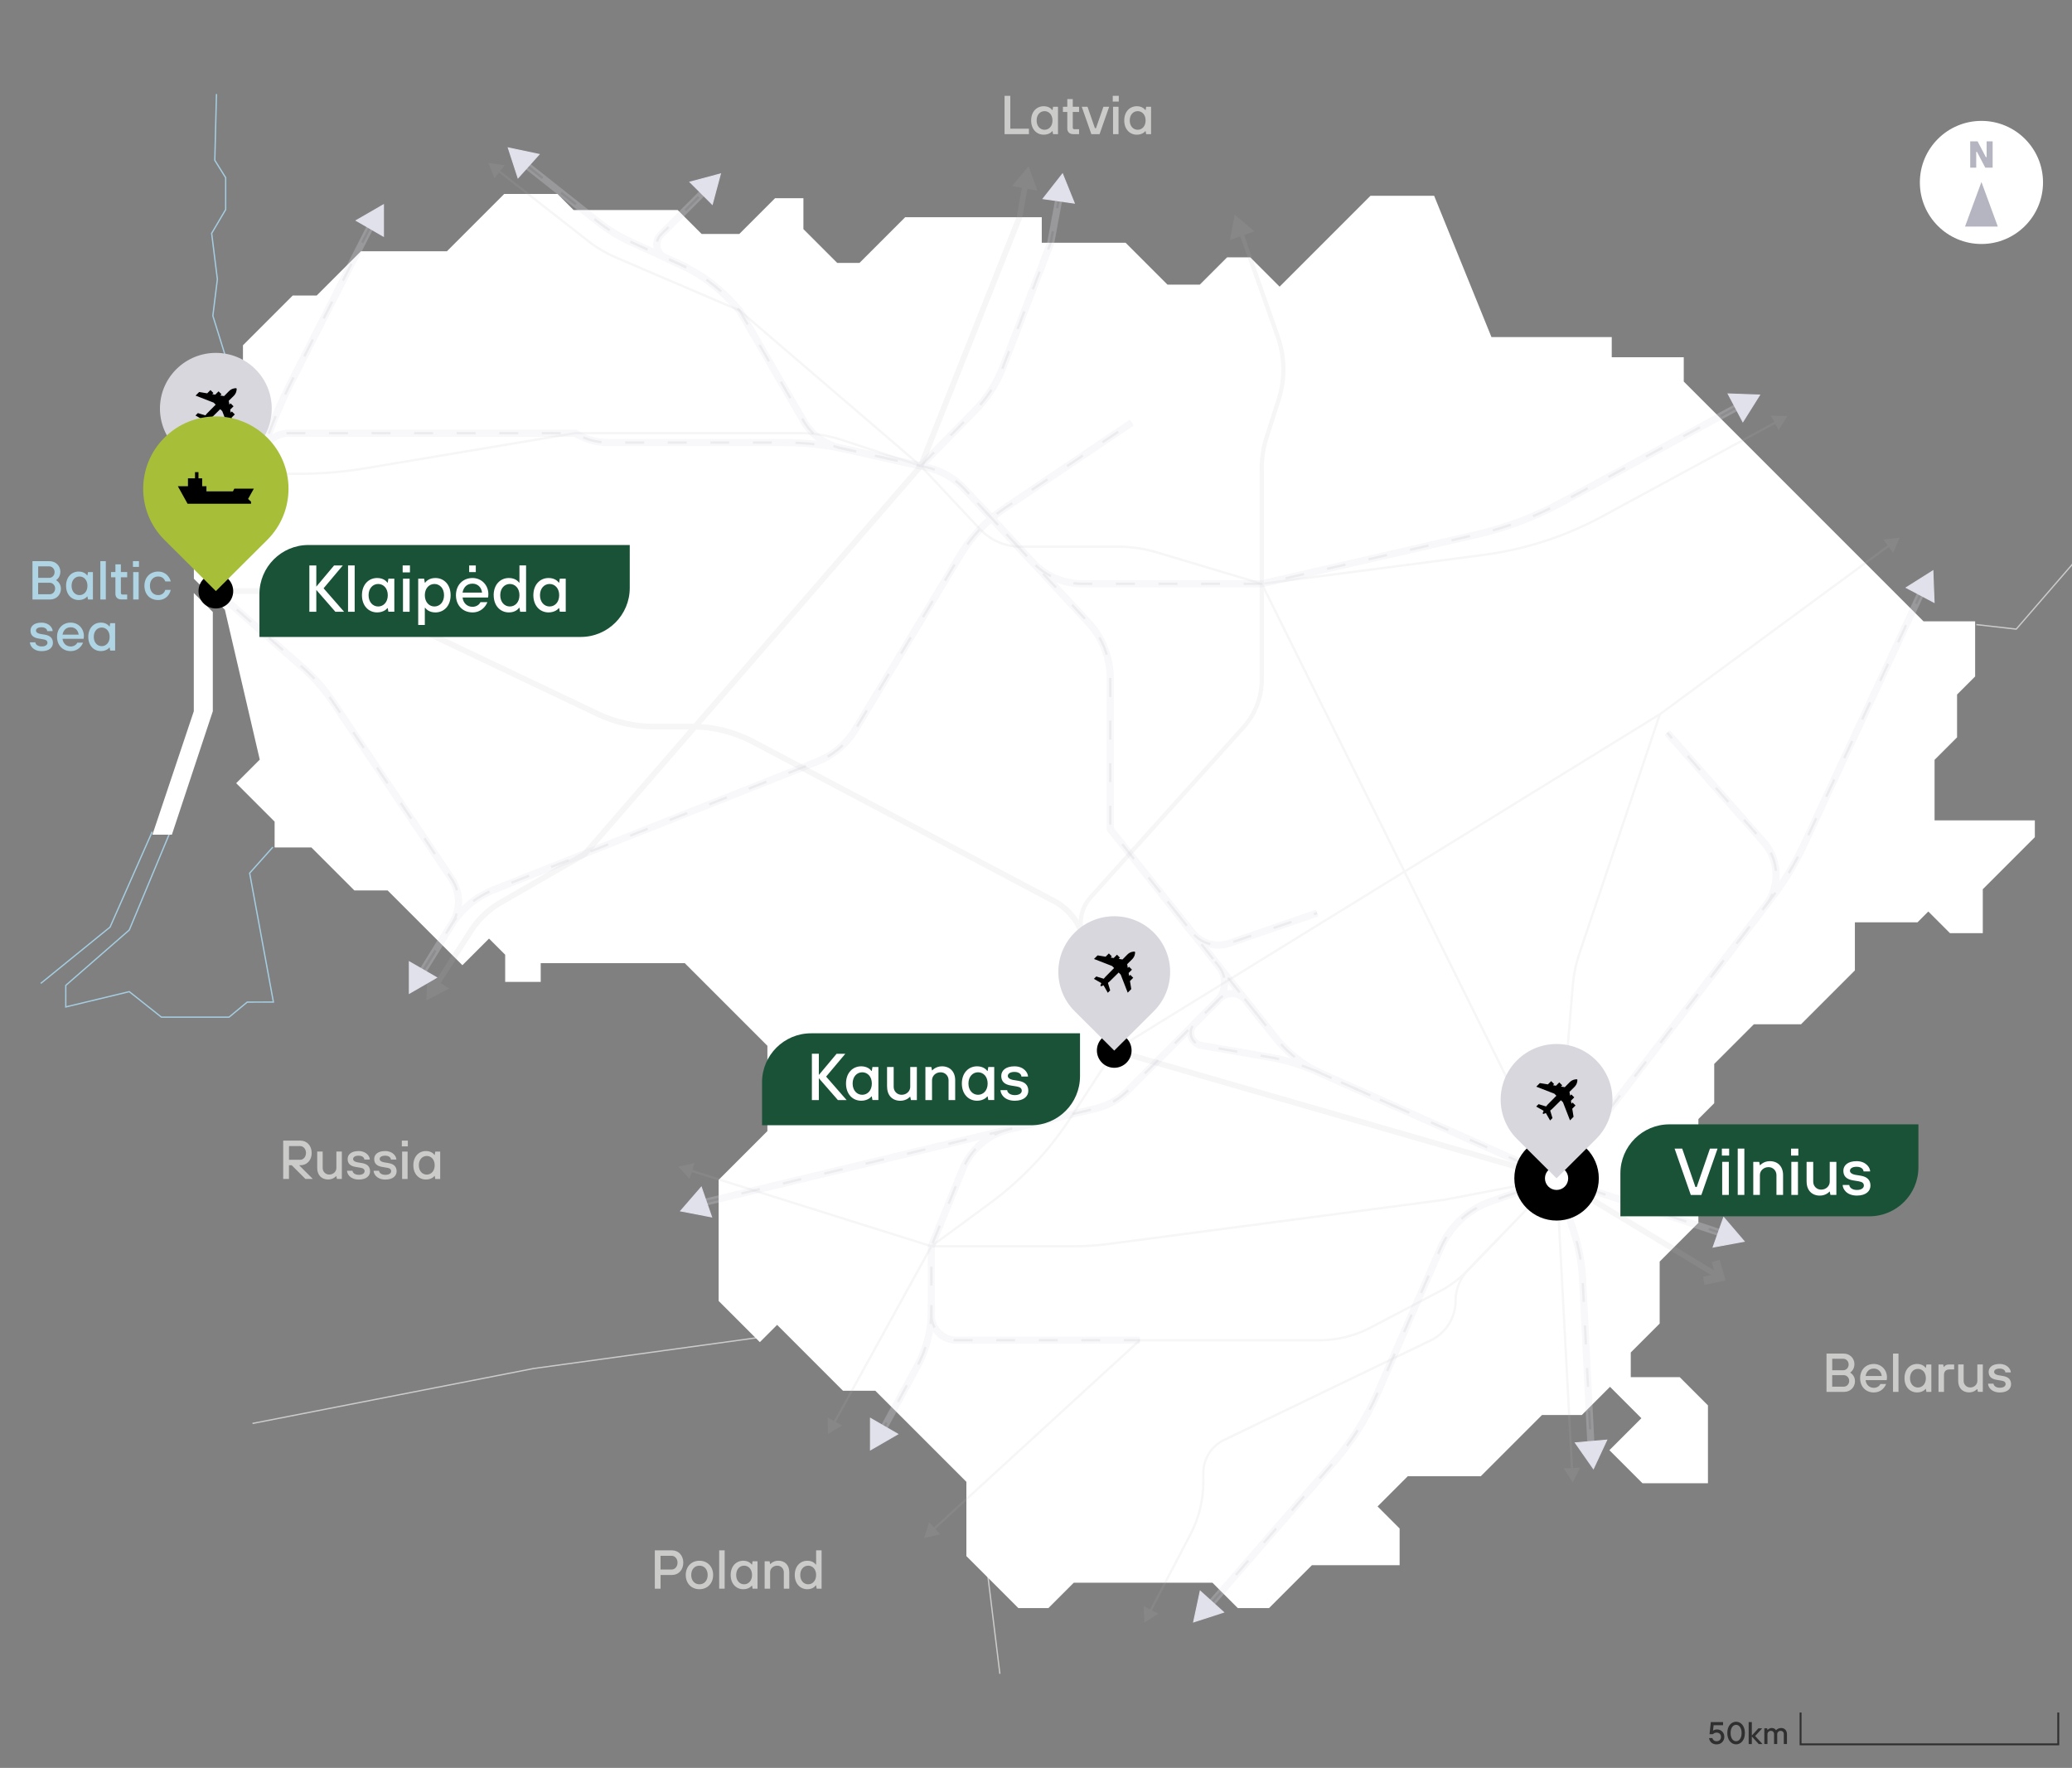 <?xml version="1.0" encoding="UTF-8"?> <svg xmlns="http://www.w3.org/2000/svg" width="572" height="488" viewBox="0 0 572 488"><rect x="0" y="0" width="572" height="488" fill="#808080" stroke="none"/><defs><style>.cls-1{fill:#afd4e4;}.cls-2{fill:#fff;}.cls-3{fill:#cbcbca;}.cls-4{stroke-width:.63px;}.cls-4,.cls-5,.cls-6,.cls-7,.cls-8,.cls-9,.cls-10,.cls-11,.cls-12{fill:none;}.cls-4,.cls-5,.cls-7,.cls-9,.cls-10,.cls-11,.cls-12{stroke-miterlimit:10;}.cls-4,.cls-6,.cls-10,.cls-11{stroke:#b4b4bf;}.cls-5{stroke-dasharray:2.61;stroke-width:1.31px;}.cls-5,.cls-12{stroke:#cbcbca;}.cls-13{fill:#a7be39;}.cls-14{fill:#e1e1eb;stroke:#e1e1eb;stroke-width:.29px;}.cls-15{mix-blend-mode:multiply;opacity:.25;}.cls-6{stroke-dasharray:5.22 6.53;stroke-width:.65px;}.cls-16{fill:#2f2f2f;}.cls-17{isolation:isolate;}.cls-7{stroke:#2f2f2f;stroke-width:.52px;}.cls-18{fill:#b4b5c0;}.cls-19{fill:#195236;}.cls-8{stroke:#e1e1eb;stroke-width:1.96px;}.cls-20{fill:#b4b4bf;}.cls-9{stroke:#a5cde1;}.cls-9,.cls-12{stroke-width:.36px;}.cls-21{fill:#d7d7dd;}.cls-22{fill:#aad2e6;}.cls-10{stroke-width:1.57px;}.cls-11{stroke-width:1.16px;}.cls-23{opacity:.5;}</style></defs><g class="cls-17"><g id="Layer_1"><polyline class="cls-12" points="69.71 392.92 147.28 377.76 209.51 369.19"></polyline><polyline class="cls-12" points="545.58 172.41 556.61 173.66 573.77 153.83"></polyline><line class="cls-12" x1="272.45" y1="432.83" x2="276.03" y2="462.04"></line><polyline class="cls-9" points="59.76 25.96 59.3 44.25 62.3 49.05 62.3 57.85 58.43 64.41 60.01 77.09 58.76 87.17 65.34 108.32"></polyline><polyline class="cls-9" points="46.82 230.02 35.69 256.71 18.16 272 18.16 277.95 35.69 273.73 44.56 280.77 63.23 280.77 68.24 276.62 75.48 276.6 68.92 241.01 75.33 233.83"></polyline><polyline class="cls-9" points="11.25 271.46 30.38 255.91 42.01 229.61"></polyline><path class="cls-2" d="M53.5,163.69l5.25,5.25v27.39l-11.3,34.07h-5.37l11.42-34.07v-32.65ZM534.06,226.42v-16.68l6.21-6.21v-11.81l4.99-4.99v-15.22h-14.25l-40.86-40.86h0s-25.33-25.33-25.33-25.33v-6.71h-19.88v-5.57h-33.21s-15.82-39-15.82-39h-17.57l-25.09,25.09-8.09-8.09h-6.41l-7.53,7.53h-8.92l-11.57-11.57h-23.14v-7.04h-37.71l-12.62,12.62h-6.13l-9.34-9.34v-8.53h-7.83l-9.87,9.87h-10.4l-6.61-6.61h-28.74l-4.43-4.43h-14.72s-15.81,15.81-15.81,15.81h-23.73l-12.23,12.23h-6.62l-13.73,13.73v12.73h-13.55v51.71l8.56,8.56,9.63,41.37-6.51,6.51,10.61,10.61v7.13h10.16l11.86,11.86h9.18l20.64,20.64,7.35-7.35,4.46,4.46v7.49h9.81v-5.17h39.76l22.82,22.82v23.54l-13.46,13.46v33.43l11.37,11.37,4.77-4.77,18.19,18.19h8.92l5.02,5.02,20.12,20.12v20.5l14.35,14.35h8.29l7-7h38.29l7,7h8.62l11.84-11.84h24.21v-10.13l-6.09-6.09s8.34-8.34,8.34-8.34h0s20.16,0,20.16,0l16.9-16.9h10.99l7.78-7.78,8.66,8.66-8.83,8.83,9.13,9.13h18.08v-21.49l-7.79-7.79h-13.52v-6.82l7.98-7.98v-17.11l10.69-10.69v-28.65l4.37-4.37v-10.85l10.95-10.95h13.02l14.86-14.86v-13.28h17.29l2.98-2.98,5.97,5.97h9.07v-12.12l14.36-14.36h.01v-4.64h-27.64Z"></path><g class="cls-23"><g class="cls-23"><path class="cls-5" d="M102.37,62.32l-21.64,42.47c-3.1,6.08-5.74,12.37-7.9,18.84l-13.24,39.54,23.89,21c3.23,2.84,6.08,6.08,8.47,9.65l32.7,48.73c2.48,3.69,2.57,8.49.23,12.27l-8.73,14.13"></path><path class="cls-5" d="M116.94,267.67l7.43-12.03c2.82-4.57,7.04-8.11,12.04-10.08l89.27-35.37c4.37-1.73,8.04-4.85,10.47-8.87l29.01-48.19c3.1-5.14,7.28-9.55,12.26-12.9l34.99-23.56"></path><path class="cls-5" d="M64.08,149.77l8.34-24.9c1.06-3.17,4.04-5.31,7.38-5.31h78.98c2.74,1.7,5.91,2.6,9.14,2.6h48.41c5.95,0,11.89.66,17.7,1.95l20.16,4.51,15.02-15.36c3.35-3.43,5.97-7.51,7.69-11.99l13.17-34.28,2.39-12.83"></path><path class="cls-5" d="M145.69,45.89l19.31,15.28c2.86,2.26,5.98,4.17,9.29,5.68l13.32,6.08c5.56,2.54,10.55,6.18,14.67,10.7l1.92,2.11,17.66,30.5c2.19,3.78,5.85,6.46,10.11,7.42l23.77,5.31c4.08.91,7.78,3.04,10.62,6.1l34.07,36.72c3.9,4.21,6.07,9.74,6.07,15.48v41.59l45.58,57.54c3.43,4.33,7.86,7.77,12.9,10.02l64.75,28.86,45.68,15.21"></path><path class="cls-5" d="M189.45,73.77l-5.84-2.66c-2.49-1.14-3.09-4.42-1.15-6.36l12.04-12.04"></path><path class="cls-5" d="M531.14,161.92l-33.14,71.23c-2.41,5.18-5.38,10.08-8.86,14.61l-59.43,77.49,4.82,14.98c1.35,4.2,2.15,8.56,2.37,12.97l2.33,46.3"></path><path class="cls-5" d="M429.71,325.26l-18.23,6.41c-6.15,2.16-11.13,6.79-13.74,12.77l-17.46,40.1c-2.99,6.87-7.01,13.24-11.92,18.89l-34.88,40.17"></path><path class="cls-5" d="M322.32,248.84l6.76,8.53c2.44,3.08,6.56,4.29,10.28,3.01l24.23-8.35"></path><path class="cls-5" d="M472.23,269.82l15.22-19.84c4.02-5.25,3.77-12.61-.6-17.57l-26.59-30.14"></path><path class="cls-5" d="M269.85,138.84l15.07,16.24c3.59,3.87,8.62,6.07,13.9,6.07h49.51l59.35-13.61c8.15-1.87,16.01-4.84,23.36-8.83l51.47-27.95"></path><path class="cls-5" d="M290.86,308.77l-12.15,2.91c-5.89,1.41-10.74,5.59-13.02,11.2l-8.57,21.13v19.04c0,3.81,3.09,6.89,6.89,6.89h50.66"></path><path class="cls-5" d="M257.12,360.26v1.49c0,5.38-1.35,10.67-3.91,15.39l-9.54,17.55"></path><path class="cls-5" d="M385.7,305.65l-21.81-9.72c-4.39-1.96-9.01-3.36-13.75-4.17l-18.49-3.18c-2.83-.49-3.93-3.96-1.9-5.99l6.89-6.89c2.06-2.06,5.46-1.87,7.28.42l6.07,7.65"></path><path class="cls-5" d="M193.25,332.18l109.28-26.2c3.31-.79,6.33-2.48,8.73-4.89l24.68-24.68c2.61-2.61,2.85-6.76.56-9.65l-3.35-4.24"></path><path class="cls-8" d="M102.37,62.32l-21.64,42.47c-3.1,6.08-5.74,12.37-7.9,18.84l-13.24,39.54,23.89,21c3.23,2.84,6.08,6.08,8.47,9.65l32.7,48.73c2.48,3.69,2.57,8.49.23,12.27l-8.73,14.13"></path><path class="cls-8" d="M116.94,267.67l7.43-12.03c2.82-4.57,7.04-8.11,12.04-10.08l89.27-35.37c4.37-1.73,8.04-4.85,10.47-8.87l29.01-48.19c3.1-5.14,7.28-9.55,12.26-12.9l34.99-23.56"></path><path class="cls-8" d="M64.08,149.77l8.34-24.9c1.06-3.17,4.04-5.31,7.38-5.31h78.98c2.74,1.7,5.91,2.6,9.14,2.6h48.41c5.95,0,11.89.66,17.7,1.95l20.16,4.51,15.02-15.36c3.35-3.43,5.97-7.51,7.69-11.99l13.17-34.28,2.39-12.83"></path><path class="cls-8" d="M145.69,45.89l19.31,15.28c2.86,2.26,5.98,4.17,9.29,5.68l13.32,6.08c5.56,2.54,10.55,6.18,14.67,10.7l1.92,2.11,17.66,30.5c2.19,3.78,5.85,6.46,10.11,7.42l23.77,5.31c4.08.91,7.78,3.04,10.62,6.1l34.07,36.72c3.9,4.21,6.07,9.74,6.07,15.48v41.59l45.58,57.54c3.43,4.33,7.86,7.77,12.9,10.02l64.75,28.86,45.68,15.21"></path><path class="cls-8" d="M189.45,73.77l-5.84-2.66c-2.49-1.14-3.09-4.42-1.15-6.36l12.04-12.04"></path><path class="cls-8" d="M531.14,161.92l-33.14,71.23c-2.41,5.18-5.38,10.08-8.86,14.61l-59.43,77.49,4.82,14.98c1.35,4.2,2.15,8.56,2.37,12.97l2.33,46.3"></path><path class="cls-8" d="M429.71,325.26l-18.23,6.41c-6.15,2.16-11.13,6.79-13.74,12.77l-17.46,40.1c-2.99,6.87-7.01,13.24-11.92,18.89l-34.88,40.17"></path><path class="cls-8" d="M322.32,248.84l6.76,8.53c2.44,3.08,6.56,4.29,10.28,3.01l24.23-8.35"></path><path class="cls-8" d="M472.23,269.82l15.22-19.84c4.02-5.25,3.77-12.61-.6-17.57l-26.59-30.14"></path><path class="cls-8" d="M269.85,138.84l15.07,16.24c3.59,3.87,8.62,6.07,13.9,6.07h49.51l59.35-13.61c8.15-1.87,16.01-4.84,23.36-8.83l51.47-27.95"></path><path class="cls-8" d="M290.86,308.77l-12.15,2.91c-5.89,1.41-10.74,5.59-13.02,11.2l-8.57,21.13v19.04c0,3.81,3.09,6.89,6.89,6.89h50.66"></path><path class="cls-8" d="M257.12,360.26v1.49c0,5.38-1.35,10.67-3.91,15.39l-9.54,17.55"></path><path class="cls-8" d="M385.7,305.65l-21.81-9.72c-4.39-1.96-9.01-3.36-13.75-4.17l-18.49-3.18c-2.83-.49-3.93-3.96-1.9-5.99l6.89-6.89c2.06-2.06,5.46-1.87,7.28.42l6.07,7.65"></path><path class="cls-8" d="M193.25,332.18l109.28-26.2c3.31-.79,6.33-2.48,8.73-4.89l24.68-24.68c2.61-2.61,2.85-6.76.56-9.65l-3.35-4.24"></path><path class="cls-6" d="M102.37,62.32l-21.64,42.47c-3.1,6.08-5.74,12.37-7.9,18.84l-13.24,39.54,23.89,21c3.23,2.84,6.08,6.08,8.47,9.65l32.7,48.73c2.48,3.69,2.57,8.49.23,12.27l-8.73,14.13"></path><path class="cls-6" d="M116.94,267.67l7.43-12.03c2.82-4.57,7.04-8.11,12.04-10.08l89.27-35.37c4.37-1.73,8.04-4.85,10.47-8.87l29.01-48.19c3.1-5.14,7.28-9.55,12.26-12.9l34.99-23.56"></path><path class="cls-6" d="M64.08,149.77l8.34-24.9c1.06-3.17,4.04-5.31,7.38-5.31h78.98c2.74,1.7,5.91,2.6,9.14,2.6h48.41c5.95,0,11.89.66,17.7,1.95l20.16,4.51,15.02-15.36c3.35-3.43,5.97-7.51,7.69-11.99l13.17-34.28,2.39-12.83"></path><path class="cls-6" d="M145.69,45.89l19.31,15.28c2.86,2.26,5.98,4.17,9.29,5.68l13.32,6.08c5.56,2.54,10.55,6.18,14.67,10.7l1.92,2.11,17.66,30.5c2.19,3.78,5.85,6.46,10.11,7.42l23.77,5.31c4.08.91,7.78,3.04,10.62,6.1l34.07,36.72c3.9,4.21,6.07,9.74,6.07,15.48v41.59l45.58,57.54c3.43,4.33,7.86,7.77,12.9,10.02l64.75,28.86,45.68,15.21"></path><path class="cls-6" d="M189.45,73.77l-5.84-2.66c-2.49-1.14-3.09-4.42-1.15-6.36l12.04-12.04"></path><path class="cls-6" d="M531.14,161.92l-33.14,71.23c-2.41,5.18-5.38,10.08-8.86,14.61l-59.43,77.49,4.82,14.98c1.35,4.2,2.15,8.56,2.37,12.97l2.33,46.3"></path><path class="cls-6" d="M429.71,325.26l-18.23,6.41c-6.15,2.16-11.13,6.79-13.74,12.77l-17.46,40.1c-2.99,6.87-7.01,13.24-11.92,18.89l-34.88,40.17"></path><path class="cls-6" d="M322.32,248.84l6.76,8.53c2.44,3.08,6.56,4.29,10.28,3.01l24.23-8.35"></path><path class="cls-6" d="M472.23,269.82l15.22-19.84c4.02-5.25,3.77-12.61-.6-17.57l-26.59-30.14"></path><path class="cls-6" d="M269.85,138.84l15.07,16.24c3.59,3.87,8.62,6.07,13.9,6.07h49.51l59.35-13.61c8.15-1.87,16.01-4.84,23.36-8.83l51.47-27.95"></path><path class="cls-6" d="M290.86,308.77l-12.15,2.91c-5.89,1.41-10.74,5.59-13.02,11.2l-8.57,21.13v19.04c0,3.81,3.09,6.89,6.89,6.89h50.66"></path><path class="cls-6" d="M257.12,360.26v1.49c0,5.38-1.35,10.67-3.91,15.39l-9.54,17.55"></path><path class="cls-6" d="M385.7,305.65l-21.81-9.72c-4.39-1.96-9.01-3.36-13.75-4.17l-18.49-3.18c-2.83-.49-3.93-3.96-1.9-5.99l6.89-6.89c2.06-2.06,5.46-1.87,7.28.42l6.07,7.65"></path><path class="cls-6" d="M193.25,332.18l109.28-26.2c3.31-.79,6.33-2.48,8.73-4.89l24.68-24.68c2.61-2.61,2.85-6.76.56-9.65l-3.35-4.24"></path></g><g class="cls-15"><path class="cls-10" d="M59.59,163.17h25.98c5.37,0,10.68,1.2,15.53,3.51l63.88,30.38c4.85,2.31,10.16,3.51,15.53,3.51h10.48c5.9,0,11.71,1.44,16.92,4.2l83.05,43.95c3.98,2.11,6.92,5.77,8.11,10.11l8.54,31.15,122.11,35.28,45.01,27.21"></path><polygon class="cls-10" points="471.16 353.75 471.02 353.05 474.48 352.33 473.51 348.92 474.2 348.72 475.39 352.87 471.16 353.75"></polygon><path class="cls-4" d="M521.79,150.37l-63.56,46.78-150.63,92.83-12.09,18.61c-5.93,9.12-13.45,17.1-22.22,23.54l-16.17,11.88-26.96,48.95"></path><polygon class="cls-20" points="519.89 148.92 524.45 148.42 522.61 152.62 519.89 148.92"></polygon><polygon class="cls-20" points="228.47 391.27 228.57 395.86 232.5 393.49 228.47 391.27"></polygon><path class="cls-10" d="M120.46,271.82l9.53-14.87c2.07-3.23,4.89-5.92,8.22-7.83l23.16-13.33,92.82-107.16,27.25-68.67,1.61-8.98"></path><polygon class="cls-20" points="124.04 272.87 117.68 276.16 118.01 269 124.04 272.87"></polygon><polygon class="cls-20" points="286.4 52.63 283.97 45.89 279.35 51.37 286.4 52.63"></polygon><path class="cls-11" d="M342.57,64.09l10.16,28.8c1.98,5.62,2.07,11.73.26,17.4l-3.36,10.53c-.86,2.69-1.3,5.49-1.3,8.31v58.48c0,4.84-1.79,9.51-5.03,13.11l-42.24,46.99c-2.41,2.68-3.29,6.41-2.34,9.89l3.35,12.21"></path><polygon class="cls-20" points="339.54 66.27 340.85 59.23 346.29 63.89 339.54 66.27"></polygon><path class="cls-4" d="M190.41,323.04l66.71,20.97h39.48c3.03,0,6.06-.2,9.06-.59l92.87-12.21,31.19-5.95"></path><polygon class="cls-20" points="190.36 325.44 187.26 322.05 191.74 321.05 190.36 325.44"></polygon><path class="cls-4" d="M429.71,325.26l-81.38-164.11-28.9-8.66c-3.5-1.05-7.13-1.58-10.78-1.58h-26.93c-4.23,0-8.27-1.75-11.16-4.83l-16.37-17.46-21.72-7.16c-3.82-1.26-7.81-1.9-11.83-1.9h-61.87l-57.83,9.69c-6.13,1.03-12.33,1.54-18.54,1.54h-28.9"></path><path class="cls-4" d="M257.53,422.3l57.13-52.35h49.63c4.88,0,9.69-1.19,14.01-3.46l19.23-10.1c2.85-1.5,5.44-3.44,7.67-5.75l24.51-25.39"></path><polygon class="cls-20" points="259.58 423.54 255.1 424.54 256.48 420.16 259.58 423.54"></polygon><path class="cls-4" d="M317.43,444.98l11.23-21.49c2.32-4.44,3.53-9.37,3.53-14.38v-2.5c0-3.89,2.23-7.44,5.73-9.13l57.02-27.47c4.21-2.03,6.89-6.29,6.89-10.96,0-3.15,1.22-6.18,3.41-8.45l8.79-9.11"></path><polygon class="cls-20" points="319.78 445.45 315.9 447.91 315.71 443.32 319.78 445.45"></polygon><path class="cls-4" d="M458.23,197.15l-22.27,66.2c-.92,2.73-1.5,5.56-1.74,8.42l-4.5,53.48"></path><line class="cls-4" x1="429.71" y1="325.26" x2="434" y2="405.89"></line><polygon class="cls-20" points="431.67 405.34 434.18 409.19 436.26 405.1 431.67 405.34"></polygon><path class="cls-4" d="M348.33,161.15l61.23-7.98c11.42-1.49,22.47-5.06,32.6-10.54l48.36-26.21"></path><polygon class="cls-20" points="491.03 118.75 493.43 114.84 488.84 114.71 491.03 118.75"></polygon><path class="cls-4" d="M254.19,128.62l-49.99-42.89-34.19-14.67c-2.66-1.14-5.17-2.62-7.46-4.39l-25.15-19.68"></path><polygon class="cls-20" points="139.34 45.59 134.8 44.95 136.51 49.21 139.34 45.59"></polygon></g></g><polygon class="cls-14" points="485.74 109.05 477.09 108.74 481.14 116.39 485.74 109.05"></polygon><polygon class="cls-14" points="533.59 157.59 526.26 162.21 533.92 166.25 533.59 157.59"></polygon><polygon class="cls-14" points="293.32 48.03 287.98 54.84 296.56 56.06 293.32 48.03"></polygon><polygon class="cls-14" points="198.87 48.02 190.5 50.26 196.63 56.38 198.87 48.02"></polygon><polygon class="cls-14" points="140.33 40.83 143.01 49.07 148.8 42.62 140.33 40.83"></polygon><polygon class="cls-14" points="105.85 56.54 98.35 60.87 105.85 65.2 105.85 56.54"></polygon><polygon class="cls-14" points="113.01 274.17 120.51 269.84 113.01 265.51 113.01 274.17"></polygon><polygon class="cls-14" points="187.93 334.26 196.43 335.9 193.6 327.72 187.93 334.26"></polygon><polygon class="cls-14" points="240.31 400.2 247.81 395.86 240.31 391.53 240.31 400.2"></polygon><polygon class="cls-14" points="329.53 447.7 337.77 445.03 331.34 439.23 329.53 447.7"></polygon><polygon class="cls-14" points="439.88 405.38 443.54 397.53 434.91 398.28 439.88 405.38"></polygon><polygon class="cls-14" points="481.47 342.65 475.84 336.07 472.95 344.23 481.47 342.65"></polygon><circle cx="59.59" cy="163.17" r="4.79"></circle><circle cx="307.6" cy="289.96" r="4.79"></circle><path class="cls-1" d="M16.66,157.84c0,1.59-1.13,2.27-1.13,2.27v.08s1.29.68,1.29,2.34-1.29,2.95-2.98,2.95h-4.88v-10.58h4.69c1.74,0,3.02,1.29,3.02,2.95ZM15.07,157.92c0-.91-.68-1.59-1.51-1.59h-3.02v3.18h3.02c.83,0,1.51-.68,1.51-1.59ZM15.22,162.45c0-.91-.68-1.59-1.51-1.59h-3.18v3.18h3.18c.83,0,1.51-.68,1.51-1.59Z"></path><path class="cls-1" d="M18.24,161.7c0-2.42,1.51-3.93,3.48-3.93,1.44,0,2.12.76,2.34,1.06h.08l.15-.91h1.36v7.56h-1.36l-.15-.83h-.08c-.15.23-.91.98-2.34.98-1.97,0-3.48-1.51-3.48-3.93ZM24.14,161.7c0-1.59-.98-2.57-2.19-2.57s-2.19.98-2.19,2.57.98,2.57,2.19,2.57,2.19-.98,2.19-2.57Z"></path><path class="cls-1" d="M29.21,165.48h-1.51v-10.58h1.51v10.58Z"></path><path class="cls-1" d="M31.86,163.89v-4.54h-1.21v-1.44h1.21v-2.12h1.51v2.12h1.74v1.44h-1.74v4.31c0,.3.15.45.45.45h1.29v1.36h-1.59c-1.06,0-1.66-.6-1.66-1.59Z"></path><path class="cls-1" d="M38.36,156.48h-1.66v-1.59h1.66v1.59ZM38.28,165.48h-1.51v-7.56h1.51v7.56Z"></path><path class="cls-1" d="M39.87,161.7c0-2.34,1.59-3.93,3.78-3.93s3.25,1.66,3.48,2.72h-1.51c-.23-.68-.83-1.36-1.96-1.36-1.29,0-2.27.98-2.27,2.57s.98,2.57,2.27,2.57c1.21,0,1.81-.83,1.96-1.44h1.51c-.23,1.13-1.21,2.8-3.48,2.8s-3.78-1.59-3.78-3.93Z"></path><path class="cls-1" d="M8.26,177.31h1.51c0,.45.53,1.13,1.74,1.13,1.13,0,1.59-.53,1.59-.98,0-.53-.3-.85-1.13-.98l-1.36-.23c-1.44-.24-2.19-.91-2.19-2.19,0-1.21.98-2.19,3.02-2.19,2.19,0,3.1,1.51,3.1,2.34h-1.51c0-.45-.45-1.06-1.59-1.06-1.06,0-1.51.45-1.51.91s.45.77,1.13.91l1.36.23c1.44.24,2.19.98,2.19,2.27,0,1.21-.98,2.27-3.1,2.27-2.42,0-3.25-1.59-3.25-2.42Z"></path><path class="cls-1" d="M15.75,175.79c0-2.34,1.59-3.93,3.78-3.93,2.04,0,3.63,1.59,3.63,3.71,0,.45-.08.76-.08.76h-5.82c.15,1.29,1.06,2.12,2.27,2.12.91,0,1.59-.53,1.81-1.06h1.59c-.38.98-1.44,2.34-3.4,2.34-2.19,0-3.78-1.59-3.78-3.93ZM19.53,173.15c-1.29,0-2.04.83-2.27,2.04h4.46c-.15-1.21-.98-2.04-2.19-2.04Z"></path><path class="cls-1" d="M24.37,175.79c0-2.42,1.51-3.93,3.48-3.93,1.44,0,2.12.76,2.34,1.06h.08l.15-.91h1.36v7.56h-1.36l-.15-.83h-.08c-.15.23-.91.98-2.34.98-1.97,0-3.48-1.51-3.48-3.93ZM30.27,175.79c0-1.59-.98-2.57-2.19-2.57s-2.19.98-2.19,2.57.98,2.57,2.19,2.57,2.19-.98,2.19-2.57Z"></path><circle cx="429.71" cy="325.26" r="11.66"></circle><circle class="cls-2" cx="429.71" cy="325.26" r="3.21"></circle><polygon class="cls-22" points="562.63 230.96 562.62 230.98 562.63 230.98 562.63 230.96"></polygon><path class="cls-16" d="M471.81,479.77h.91c.09.43.48.87,1.17.87.74,0,1.21-.48,1.21-1.21,0-.69-.48-1.17-1.21-1.17-.48,0-.82.22-1,.43h-.95l.35-3.34h3.38v.87h-2.6l-.17,1.47h.04c.26-.17.61-.3,1.08-.3,1.13,0,2,.87,2,2.04s-.87,2.08-2.13,2.08c-1.43,0-2-1-2.08-1.73Z"></path><path class="cls-16" d="M476.84,478.38c0-1.99,1.13-3.12,2.43-3.12s2.43,1.13,2.43,3.12-1.13,3.12-2.43,3.12-2.43-1.13-2.43-3.12ZM480.79,478.38c0-1.52-.74-2.26-1.52-2.26s-1.52.74-1.52,2.26.74,2.26,1.52,2.26,1.52-.74,1.52-2.26Z"></path><path class="cls-16" d="M483.61,479.07l1.82-1.99h1.04l-1.95,2.13,2.04,2.21h-1.04l-1.91-2.08v2.08h-.87v-6.07h.87v3.73Z"></path><path class="cls-16" d="M487.94,477.51h.04s.43-.52,1.13-.52c.87,0,1.17.61,1.17.61h.04s.43-.61,1.43-.61c.91,0,1.56.69,1.56,1.68v2.74h-.87v-2.73c0-.56-.35-.91-.87-.91s-.95.39-.95.91v2.73h-.87v-2.73c0-.56-.35-.91-.87-.91s-.95.39-.95.91v2.73h-.87v-4.34h.78l.09.43Z"></path><polyline class="cls-7" points="497.07 472.72 497.07 481.5 568.21 481.5 568.21 472.72"></polyline><ellipse class="cls-2" cx="547" cy="50.36" rx="17" ry="16.99"></ellipse><path class="cls-18" d="M545.93,39.01l2.29,4.36h.21v-4.36h1.66v7.27h-2.03l-2.29-4.36h-.21v4.36h-1.66v-7.27h2.03Z"></path><polygon class="cls-18" points="547 50.23 542.47 62.54 551.52 62.54 547 50.23"></polygon><path class="cls-21" d="M70.5,101.91c-6.02-6-15.79-6-21.82,0-6.03,6-6.03,15.72,0,21.72l10.91,10.86,10.91-10.86c6.02-5.99,6.03-15.72,0-21.72Z"></path><g id="Artwork_65"><path d="M60.8,112.95l.56.56,1.94,4.99.98-.99-.36-2.22.9-.9-.81-.81-.32.32-.14-.83.92-.92-.81-.81-.34.34-.17-1.05c.59-.58,1.08-1.06,1.34-1.32.79-.77.85-1.65.84-1.96,0-.03-.01-.1-.05-.14s-.11-.05-.14-.05c-.31,0-1.19.05-1.96.84-.25.26-.73.75-1.32,1.34l-1.05-.17.34-.34-.81-.81-.92.92-.83-.14.32-.32-.81-.81-.9.9-2.22-.36-.99.99,4.99,1.94.56.56c-1.06,1.07-2.02,2.05-2.43,2.46-.15.15-.3.33-.42.5l-2.07-.63-.66.66,2.06,1.17c-.1.23-.18.44-.24.59-.03.07,0,.16.05.21h0c.06.06.14.08.21.05.15-.05.36-.13.59-.24l1.17,2.06.66-.66-.63-2.07c.18-.13.35-.27.5-.42.4-.4,1.38-1.37,2.46-2.43"></path></g><path class="cls-21" d="M318.51,257.42c-6.02-6-15.79-6-21.82,0-6.03,6-6.03,15.72,0,21.72l10.91,10.86,10.91-10.86c6.02-5.99,6.03-15.72,0-21.72Z"></path><g id="Artwork_65-2"><path d="M308.82,268.46l.56.56,1.94,4.99.98-.99-.36-2.22.9-.9-.81-.81-.32.32-.14-.83.92-.92-.81-.81-.34.34-.17-1.05c.59-.58,1.08-1.06,1.34-1.32.79-.77.85-1.65.84-1.96,0-.03-.01-.1-.05-.14s-.11-.05-.14-.05c-.31,0-1.19.05-1.96.84-.25.26-.73.75-1.32,1.34l-1.05-.17.34-.34-.81-.81-.92.92-.83-.14.32-.32-.81-.81-.9.9-2.22-.36-.99.99,4.99,1.94.56.56c-1.06,1.07-2.02,2.05-2.43,2.46-.15.15-.3.33-.42.5l-2.07-.63-.66.66,2.06,1.17c-.1.23-.18.44-.24.59-.03.07,0,.16.05.21h0c.06.06.14.08.21.05.15-.05.36-.13.59-.24l1.17,2.06.66-.66-.63-2.07c.18-.13.35-.27.5-.42.4-.4,1.38-1.37,2.46-2.43"></path></g><path class="cls-21" d="M440.62,292.68c-6.02-6-15.79-6-21.82,0-6.03,6-6.03,15.72,0,21.72l10.91,10.86,10.91-10.86c6.02-5.99,6.03-15.72,0-21.72Z"></path><g id="Artwork_65-3"><path d="M430.92,303.71l.56.56,1.94,4.99.98-.99-.36-2.22.9-.9-.81-.81-.32.32-.14-.83.92-.92-.81-.81-.34.34-.17-1.05c.59-.58,1.08-1.06,1.34-1.32.79-.77.85-1.65.84-1.96,0-.03-.01-.1-.05-.14s-.11-.05-.14-.05c-.31,0-1.19.05-1.96.84-.25.26-.73.75-1.32,1.34l-1.05-.17.34-.34-.81-.81-.92.92-.83-.14.32-.32-.81-.81-.9.9-2.22-.36-.99.99,4.99,1.94.56.56c-1.06,1.07-2.02,2.05-2.43,2.46-.15.15-.3.33-.42.5l-2.07-.63-.66.66,2.06,1.17c-.1.23-.18.44-.24.59-.03.07,0,.16.05.21h0c.06.06.14.08.21.05.15-.05.36-.13.59-.24l1.17,2.06.66-.66-.63-2.07c.18-.13.35-.27.5-.42.4-.4,1.38-1.37,2.46-2.43"></path></g><path class="cls-19" d="M460.86,310.36h68.74v11.85c0,7.47-6.06,13.53-13.53,13.53h-68.74v-11.85c0-7.47,6.06-13.53,13.53-13.53Z"></path><path class="cls-2" d="M468.03,327.65h.37l3.65-10.59h2.1l-4.47,12.79h-2.92l-4.47-12.79h2.1l3.65,10.59Z"></path><path class="cls-2" d="M477.35,318.98h-2.01v-1.92h2.01v1.92ZM477.26,329.84h-1.83v-9.13h1.83v9.13Z"></path><path class="cls-2" d="M481.55,329.84h-1.83v-12.79h1.83v12.79Z"></path><path class="cls-2" d="M485.85,321.62h.09s.91-1.1,2.65-1.1c2.19,0,3.65,1.46,3.65,3.84v5.48h-1.83v-5.48c0-1.19-.91-2.19-2.19-2.19-1.37,0-2.38,1-2.38,2.19v5.48h-1.83v-9.13h1.64l.18.91Z"></path><path class="cls-2" d="M496.45,318.98h-2.01v-1.92h2.01v1.92ZM496.35,329.84h-1.83v-9.13h1.83v9.13Z"></path><path class="cls-2" d="M498.73,326.19v-5.48h1.83v5.48c0,1.19.91,2.19,2.19,2.19,1.37,0,2.37-1,2.37-2.19v-5.48h1.83v9.13h-1.64l-.18-.91h-.09s-.91,1.1-2.65,1.1c-2.19,0-3.65-1.46-3.65-3.84Z"></path><path class="cls-2" d="M508.69,327.1h1.83c0,.55.64,1.37,2.1,1.37,1.37,0,1.92-.64,1.92-1.19,0-.64-.37-1.02-1.37-1.19l-1.64-.27c-1.73-.29-2.65-1.1-2.65-2.65,0-1.46,1.19-2.65,3.65-2.65,2.65,0,3.75,1.83,3.75,2.83h-1.83c0-.55-.55-1.28-1.92-1.28-1.28,0-1.83.55-1.83,1.1s.55.93,1.37,1.1l1.64.27c1.74.29,2.65,1.19,2.65,2.74,0,1.46-1.19,2.74-3.74,2.74-2.92,0-3.93-1.92-3.93-2.92Z"></path><path class="cls-19" d="M223.9,285.23h74.25v11.85c0,7.47-6.06,13.53-13.53,13.53h-74.25v-11.85c0-7.47,6.06-13.53,13.53-13.53Z"></path><path class="cls-2" d="M226.06,296.72l4.89-5.84h2.41l-5.3,6.3,5.66,6.48h-2.41l-5.26-6.03v6.03h-1.92v-12.79h1.92v5.84Z"></path><path class="cls-2" d="M233.55,299.09c0-2.92,1.83-4.75,4.2-4.75,1.73,0,2.56.91,2.83,1.28h.09l.18-1.1h1.64v9.13h-1.64l-.18-1h-.09c-.18.27-1.1,1.19-2.83,1.19-2.38,0-4.2-1.83-4.2-4.75ZM240.68,299.09c0-1.92-1.19-3.1-2.65-3.1s-2.65,1.19-2.65,3.1,1.19,3.11,2.65,3.11,2.65-1.19,2.65-3.11Z"></path><path class="cls-2" d="M244.88,300.01v-5.48h1.83v5.48c0,1.19.91,2.19,2.19,2.19,1.37,0,2.38-1,2.38-2.19v-5.48h1.83v9.13h-1.64l-.18-.91h-.09s-.91,1.1-2.65,1.1c-2.19,0-3.65-1.46-3.65-3.84Z"></path><path class="cls-2" d="M257.3,295.44h.09s.91-1.1,2.65-1.1c2.19,0,3.65,1.46,3.65,3.84v5.48h-1.83v-5.48c0-1.19-.91-2.19-2.19-2.19-1.37,0-2.37,1-2.37,2.19v5.48h-1.83v-9.13h1.64l.18.91Z"></path><path class="cls-2" d="M265.53,299.09c0-2.92,1.83-4.75,4.2-4.75,1.74,0,2.56.91,2.83,1.28h.09l.18-1.1h1.64v9.13h-1.64l-.18-1h-.09c-.18.27-1.1,1.19-2.83,1.19-2.37,0-4.2-1.83-4.2-4.75ZM272.65,299.09c0-1.92-1.19-3.1-2.65-3.1s-2.65,1.19-2.65,3.1,1.19,3.11,2.65,3.11,2.65-1.19,2.65-3.11Z"></path><path class="cls-2" d="M276.22,300.92h1.83c0,.55.64,1.37,2.1,1.37,1.37,0,1.92-.64,1.92-1.19,0-.64-.37-1.02-1.37-1.19l-1.64-.27c-1.74-.29-2.65-1.1-2.65-2.65,0-1.46,1.19-2.65,3.65-2.65,2.65,0,3.74,1.83,3.74,2.83h-1.83c0-.55-.55-1.28-1.92-1.28-1.28,0-1.83.55-1.83,1.1s.55.93,1.37,1.1l1.64.27c1.73.29,2.65,1.19,2.65,2.74,0,1.46-1.19,2.74-3.75,2.74-2.92,0-3.93-1.92-3.93-2.92Z"></path><path class="cls-19" d="M85.15,150.44h88.7v11.85c0,7.47-6.06,13.53-13.53,13.53h-88.7v-11.85c0-7.47,6.06-13.53,13.53-13.53Z"></path><path class="cls-2" d="M87.32,161.93l4.9-5.84h2.41l-5.3,6.3,5.66,6.48h-2.41l-5.26-6.03v6.03h-1.92v-12.79h1.92v5.84Z"></path><path class="cls-2" d="M97.91,168.87h-1.83v-12.79h1.83v12.79Z"></path><path class="cls-2" d="M99.92,164.3c0-2.92,1.83-4.75,4.2-4.75,1.74,0,2.56.91,2.83,1.28h.09l.18-1.1h1.64v9.13h-1.64l-.18-1h-.09c-.18.27-1.1,1.19-2.83,1.19-2.37,0-4.2-1.83-4.2-4.75ZM107.05,164.3c0-1.92-1.19-3.1-2.65-3.1s-2.65,1.19-2.65,3.1,1.19,3.11,2.65,3.11,2.65-1.19,2.65-3.11Z"></path><path class="cls-2" d="M113.17,158h-2.01v-1.92h2.01v1.92ZM113.08,168.87h-1.83v-9.13h1.83v9.13Z"></path><path class="cls-2" d="M117.28,160.83h.09c.27-.37,1.1-1.28,2.83-1.28,2.38,0,4.2,1.83,4.2,4.75s-1.83,4.75-4.2,4.75c-1.73,0-2.56-.91-2.83-1.28h-.09v4.75h-1.83v-12.79h1.64l.18,1.1ZM122.58,164.3c0-1.92-1.19-3.1-2.65-3.1s-2.65,1.19-2.65,3.1,1.19,3.11,2.65,3.11,2.65-1.19,2.65-3.11Z"></path><path class="cls-2" d="M125.87,164.3c0-2.83,1.92-4.75,4.57-4.75,2.47,0,4.38,1.92,4.38,4.48,0,.55-.09.91-.09.91h-7.03c.18,1.55,1.28,2.56,2.74,2.56,1.1,0,1.92-.64,2.19-1.28h1.92c-.46,1.19-1.74,2.83-4.11,2.83-2.65,0-4.57-1.92-4.57-4.75ZM130.43,161.11c-1.55,0-2.47,1-2.74,2.47h5.39c-.18-1.46-1.19-2.47-2.65-2.47ZM131.35,157.91h-1.83v-1.83h1.83v1.83Z"></path><path class="cls-2" d="M136.28,164.3c0-2.92,1.83-4.75,4.2-4.75,1.74,0,2.56.91,2.83,1.28h.09v-4.75h1.83v12.79h-1.64l-.18-1.1h-.09c-.27.37-1.1,1.28-2.83,1.28-2.37,0-4.2-1.83-4.2-4.75ZM143.4,164.3c0-1.92-1.19-3.1-2.65-3.1s-2.65,1.19-2.65,3.1,1.19,3.11,2.65,3.11,2.65-1.19,2.65-3.11Z"></path><path class="cls-2" d="M147.24,164.3c0-2.92,1.83-4.75,4.2-4.75,1.74,0,2.56.91,2.83,1.28h.09l.18-1.1h1.64v9.13h-1.64l-.18-1h-.09c-.18.27-1.1,1.19-2.83,1.19-2.38,0-4.2-1.83-4.2-4.75ZM154.37,164.3c0-1.92-1.19-3.1-2.65-3.1s-2.65,1.19-2.65,3.1,1.19,3.11,2.65,3.11,2.65-1.19,2.65-3.11Z"></path><path class="cls-3" d="M86.05,318.25c0,2.04-1.36,3.4-3.1,3.4h-.38l3.78,3.78h-2.04l-3.78-3.78h-.76v3.78h-1.59v-10.58h4.76c1.74,0,3.1,1.36,3.1,3.4ZM84.47,318.25c0-1.13-.76-1.89-1.59-1.89h-3.1v3.78h3.1c.83,0,1.59-.76,1.59-1.89Z"></path><path class="cls-3" d="M87.57,322.41v-4.54h1.51v4.54c0,.98.76,1.81,1.81,1.81,1.13,0,1.97-.83,1.97-1.81v-4.54h1.51v7.56h-1.36l-.15-.76h-.08s-.76.91-2.19.91c-1.81,0-3.02-1.21-3.02-3.18Z"></path><path class="cls-3" d="M95.81,323.17h1.51c0,.45.53,1.13,1.74,1.13,1.13,0,1.59-.53,1.59-.98,0-.53-.3-.85-1.13-.98l-1.36-.23c-1.44-.24-2.19-.91-2.19-2.19,0-1.21.98-2.19,3.02-2.19,2.19,0,3.1,1.51,3.1,2.34h-1.51c0-.45-.45-1.06-1.59-1.06-1.06,0-1.51.45-1.51.91s.45.77,1.13.91l1.36.23c1.44.24,2.19.98,2.19,2.27,0,1.21-.98,2.27-3.1,2.27-2.42,0-3.25-1.59-3.25-2.42Z"></path><path class="cls-3" d="M103.14,323.17h1.51c0,.45.53,1.13,1.74,1.13,1.13,0,1.59-.53,1.59-.98,0-.53-.3-.85-1.13-.98l-1.36-.23c-1.44-.24-2.19-.91-2.19-2.19,0-1.21.98-2.19,3.02-2.19,2.19,0,3.1,1.51,3.1,2.34h-1.51c0-.45-.45-1.06-1.59-1.06-1.06,0-1.51.45-1.51.91s.45.77,1.13.91l1.36.23c1.44.24,2.19.98,2.19,2.27,0,1.21-.98,2.27-3.1,2.27-2.42,0-3.25-1.59-3.25-2.42Z"></path><path class="cls-3" d="M112.59,316.44h-1.66v-1.59h1.66v1.59ZM112.52,325.44h-1.51v-7.56h1.51v7.56Z"></path><path class="cls-3" d="M114.11,321.66c0-2.42,1.51-3.93,3.48-3.93,1.44,0,2.12.76,2.34,1.06h.08l.15-.91h1.36v7.56h-1.36l-.15-.83h-.08c-.15.23-.91.98-2.34.98-1.96,0-3.48-1.51-3.48-3.93ZM120,321.66c0-1.59-.98-2.57-2.19-2.57s-2.19.98-2.19,2.57.98,2.57,2.19,2.57,2.19-.98,2.19-2.57Z"></path><path class="cls-3" d="M188.63,431.35c0,2.04-1.36,3.4-3.1,3.4h-3.17v3.78h-1.59v-10.58h4.76c1.74,0,3.1,1.36,3.1,3.4ZM187.04,431.35c0-1.13-.76-1.89-1.59-1.89h-3.1v3.78h3.1c.83,0,1.59-.76,1.59-1.89Z"></path><path class="cls-3" d="M189.31,434.75c0-2.34,1.59-3.93,3.78-3.93s3.78,1.59,3.78,3.93-1.59,3.93-3.78,3.93-3.78-1.59-3.78-3.93ZM195.36,434.75c0-1.59-.98-2.57-2.27-2.57s-2.27.98-2.27,2.57.98,2.57,2.27,2.57,2.27-.98,2.27-2.57Z"></path><path class="cls-3" d="M200.05,438.53h-1.51v-10.58h1.51v10.58Z"></path><path class="cls-3" d="M201.71,434.75c0-2.42,1.51-3.93,3.48-3.93,1.44,0,2.12.76,2.34,1.06h.08l.15-.91h1.36v7.56h-1.36l-.15-.83h-.08c-.15.23-.91.98-2.34.98-1.97,0-3.48-1.51-3.48-3.93ZM207.61,434.75c0-1.59-.98-2.57-2.19-2.57s-2.19.98-2.19,2.57.98,2.57,2.19,2.57,2.19-.98,2.19-2.57Z"></path><path class="cls-3" d="M212.6,431.72h.08s.76-.91,2.19-.91c1.81,0,3.02,1.21,3.02,3.18v4.54h-1.51v-4.54c0-.98-.76-1.81-1.81-1.81-1.13,0-1.97.83-1.97,1.81v4.54h-1.51v-7.56h1.36l.15.76Z"></path><path class="cls-3" d="M219.4,434.75c0-2.42,1.51-3.93,3.48-3.93,1.44,0,2.12.76,2.34,1.06h.08v-3.93h1.51v10.58h-1.36l-.15-.91h-.08c-.23.3-.91,1.06-2.34,1.06-1.97,0-3.48-1.51-3.48-3.93ZM225.3,434.75c0-1.59-.98-2.57-2.19-2.57s-2.19.98-2.19,2.57.98,2.57,2.19,2.57,2.19-.98,2.19-2.57Z"></path><path class="cls-3" d="M511.93,376.57c0,1.59-1.13,2.27-1.13,2.27v.08s1.29.68,1.29,2.34-1.29,2.95-2.98,2.95h-4.88v-10.58h4.69c1.74,0,3.02,1.29,3.02,2.95ZM510.34,376.65c0-.91-.68-1.59-1.51-1.59h-3.02v3.18h3.02c.83,0,1.51-.68,1.51-1.59ZM510.49,381.18c0-.91-.68-1.59-1.51-1.59h-3.18v3.18h3.18c.83,0,1.51-.68,1.51-1.59Z"></path><path class="cls-3" d="M513.51,380.43c0-2.34,1.59-3.93,3.78-3.93,2.04,0,3.63,1.59,3.63,3.71,0,.45-.08.76-.08.76h-5.82c.15,1.29,1.06,2.12,2.27,2.12.91,0,1.59-.53,1.81-1.06h1.59c-.38.98-1.44,2.34-3.4,2.34-2.19,0-3.78-1.59-3.78-3.93ZM517.29,377.78c-1.29,0-2.04.83-2.27,2.04h4.46c-.15-1.21-.98-2.04-2.19-2.04Z"></path><path class="cls-3" d="M524.1,384.21h-1.51v-10.58h1.51v10.58Z"></path><path class="cls-3" d="M525.76,380.43c0-2.42,1.51-3.93,3.48-3.93,1.44,0,2.12.76,2.34,1.06h.08l.15-.91h1.36v7.56h-1.36l-.15-.83h-.08c-.15.23-.91.98-2.34.98-1.97,0-3.48-1.51-3.48-3.93ZM531.66,380.43c0-1.59-.98-2.57-2.19-2.57s-2.19.98-2.19,2.57.98,2.57,2.19,2.57,2.19-.98,2.19-2.57Z"></path><path class="cls-3" d="M536.58,377.33h.08c.23-.3.53-.68,1.44-.68h1.36v1.36h-1.21c-1.06,0-1.59.53-1.59,1.57v4.63h-1.51v-7.56h1.29l.15.68Z"></path><path class="cls-3" d="M540.58,381.18v-4.54h1.51v4.54c0,.98.76,1.81,1.81,1.81,1.13,0,1.97-.83,1.97-1.81v-4.54h1.51v7.56h-1.36l-.15-.76h-.08s-.76.91-2.19.91c-1.81,0-3.02-1.21-3.02-3.18Z"></path><path class="cls-3" d="M548.83,381.94h1.51c0,.45.53,1.13,1.74,1.13,1.13,0,1.59-.53,1.59-.98,0-.53-.3-.85-1.13-.98l-1.36-.23c-1.44-.24-2.19-.91-2.19-2.19,0-1.21.98-2.19,3.02-2.19,2.19,0,3.1,1.51,3.1,2.34h-1.51c0-.45-.45-1.06-1.59-1.06-1.06,0-1.51.45-1.51.91s.45.77,1.13.91l1.36.23c1.44.24,2.19.98,2.19,2.27,0,1.21-.98,2.27-3.1,2.27-2.42,0-3.25-1.59-3.25-2.42Z"></path><path class="cls-3" d="M278.91,35.52h5.14v1.51h-6.73v-10.58h1.59v9.07Z"></path><path class="cls-3" d="M284.66,33.25c0-2.42,1.51-3.93,3.48-3.93,1.44,0,2.12.76,2.34,1.06h.08l.15-.91h1.36v7.56h-1.36l-.15-.83h-.08c-.15.23-.91.98-2.34.98-1.97,0-3.48-1.51-3.48-3.93ZM290.55,33.25c0-1.59-.98-2.57-2.19-2.57s-2.19.98-2.19,2.57.98,2.57,2.19,2.57,2.19-.98,2.19-2.57Z"></path><path class="cls-3" d="M294.64,35.45v-4.54h-1.21v-1.44h1.21v-2.12h1.51v2.12h1.74v1.44h-1.74v4.31c0,.3.15.45.45.45h1.29v1.36h-1.59c-1.06,0-1.66-.6-1.66-1.59Z"></path><path class="cls-3" d="M302.27,35.37h.3l2.04-5.9h1.59l-2.65,7.56h-2.27l-2.65-7.56h1.59l2.04,5.9Z"></path><path class="cls-3" d="M308.85,28.04h-1.66v-1.59h1.66v1.59ZM308.78,37.03h-1.51v-7.56h1.51v7.56Z"></path><path class="cls-3" d="M310.36,33.25c0-2.42,1.51-3.93,3.48-3.93,1.44,0,2.12.76,2.34,1.06h.08l.15-.91h1.36v7.56h-1.36l-.15-.83h-.08c-.15.23-.91.98-2.34.98-1.97,0-3.48-1.51-3.48-3.93ZM316.26,33.25c0-1.59-.98-2.57-2.19-2.57s-2.19.98-2.19,2.57.98,2.57,2.19,2.57,2.19-.98,2.19-2.57Z"></path><path class="cls-13" d="M73.77,120.8c-7.83-7.8-20.53-7.8-28.36,0-7.84,7.8-7.84,20.44,0,28.24l14.18,14.12,14.18-14.12c7.83-7.79,7.84-20.44,0-28.24Z"></path><g id="Artwork_66"><polygon points="69.3 138.47 68.48 137.73 70.08 134.88 64.69 134.88 64.31 135.64 56.99 135.64 56.99 134.22 55.81 134.22 55.81 132.03 54.79 132.03 54.79 130.32 53.84 130.32 53.84 132.03 51.89 132.03 51.89 134.22 49.1 134.22 51.78 139.05 69.3 139.05 69.3 138.47"></polygon></g></g></g></svg> 